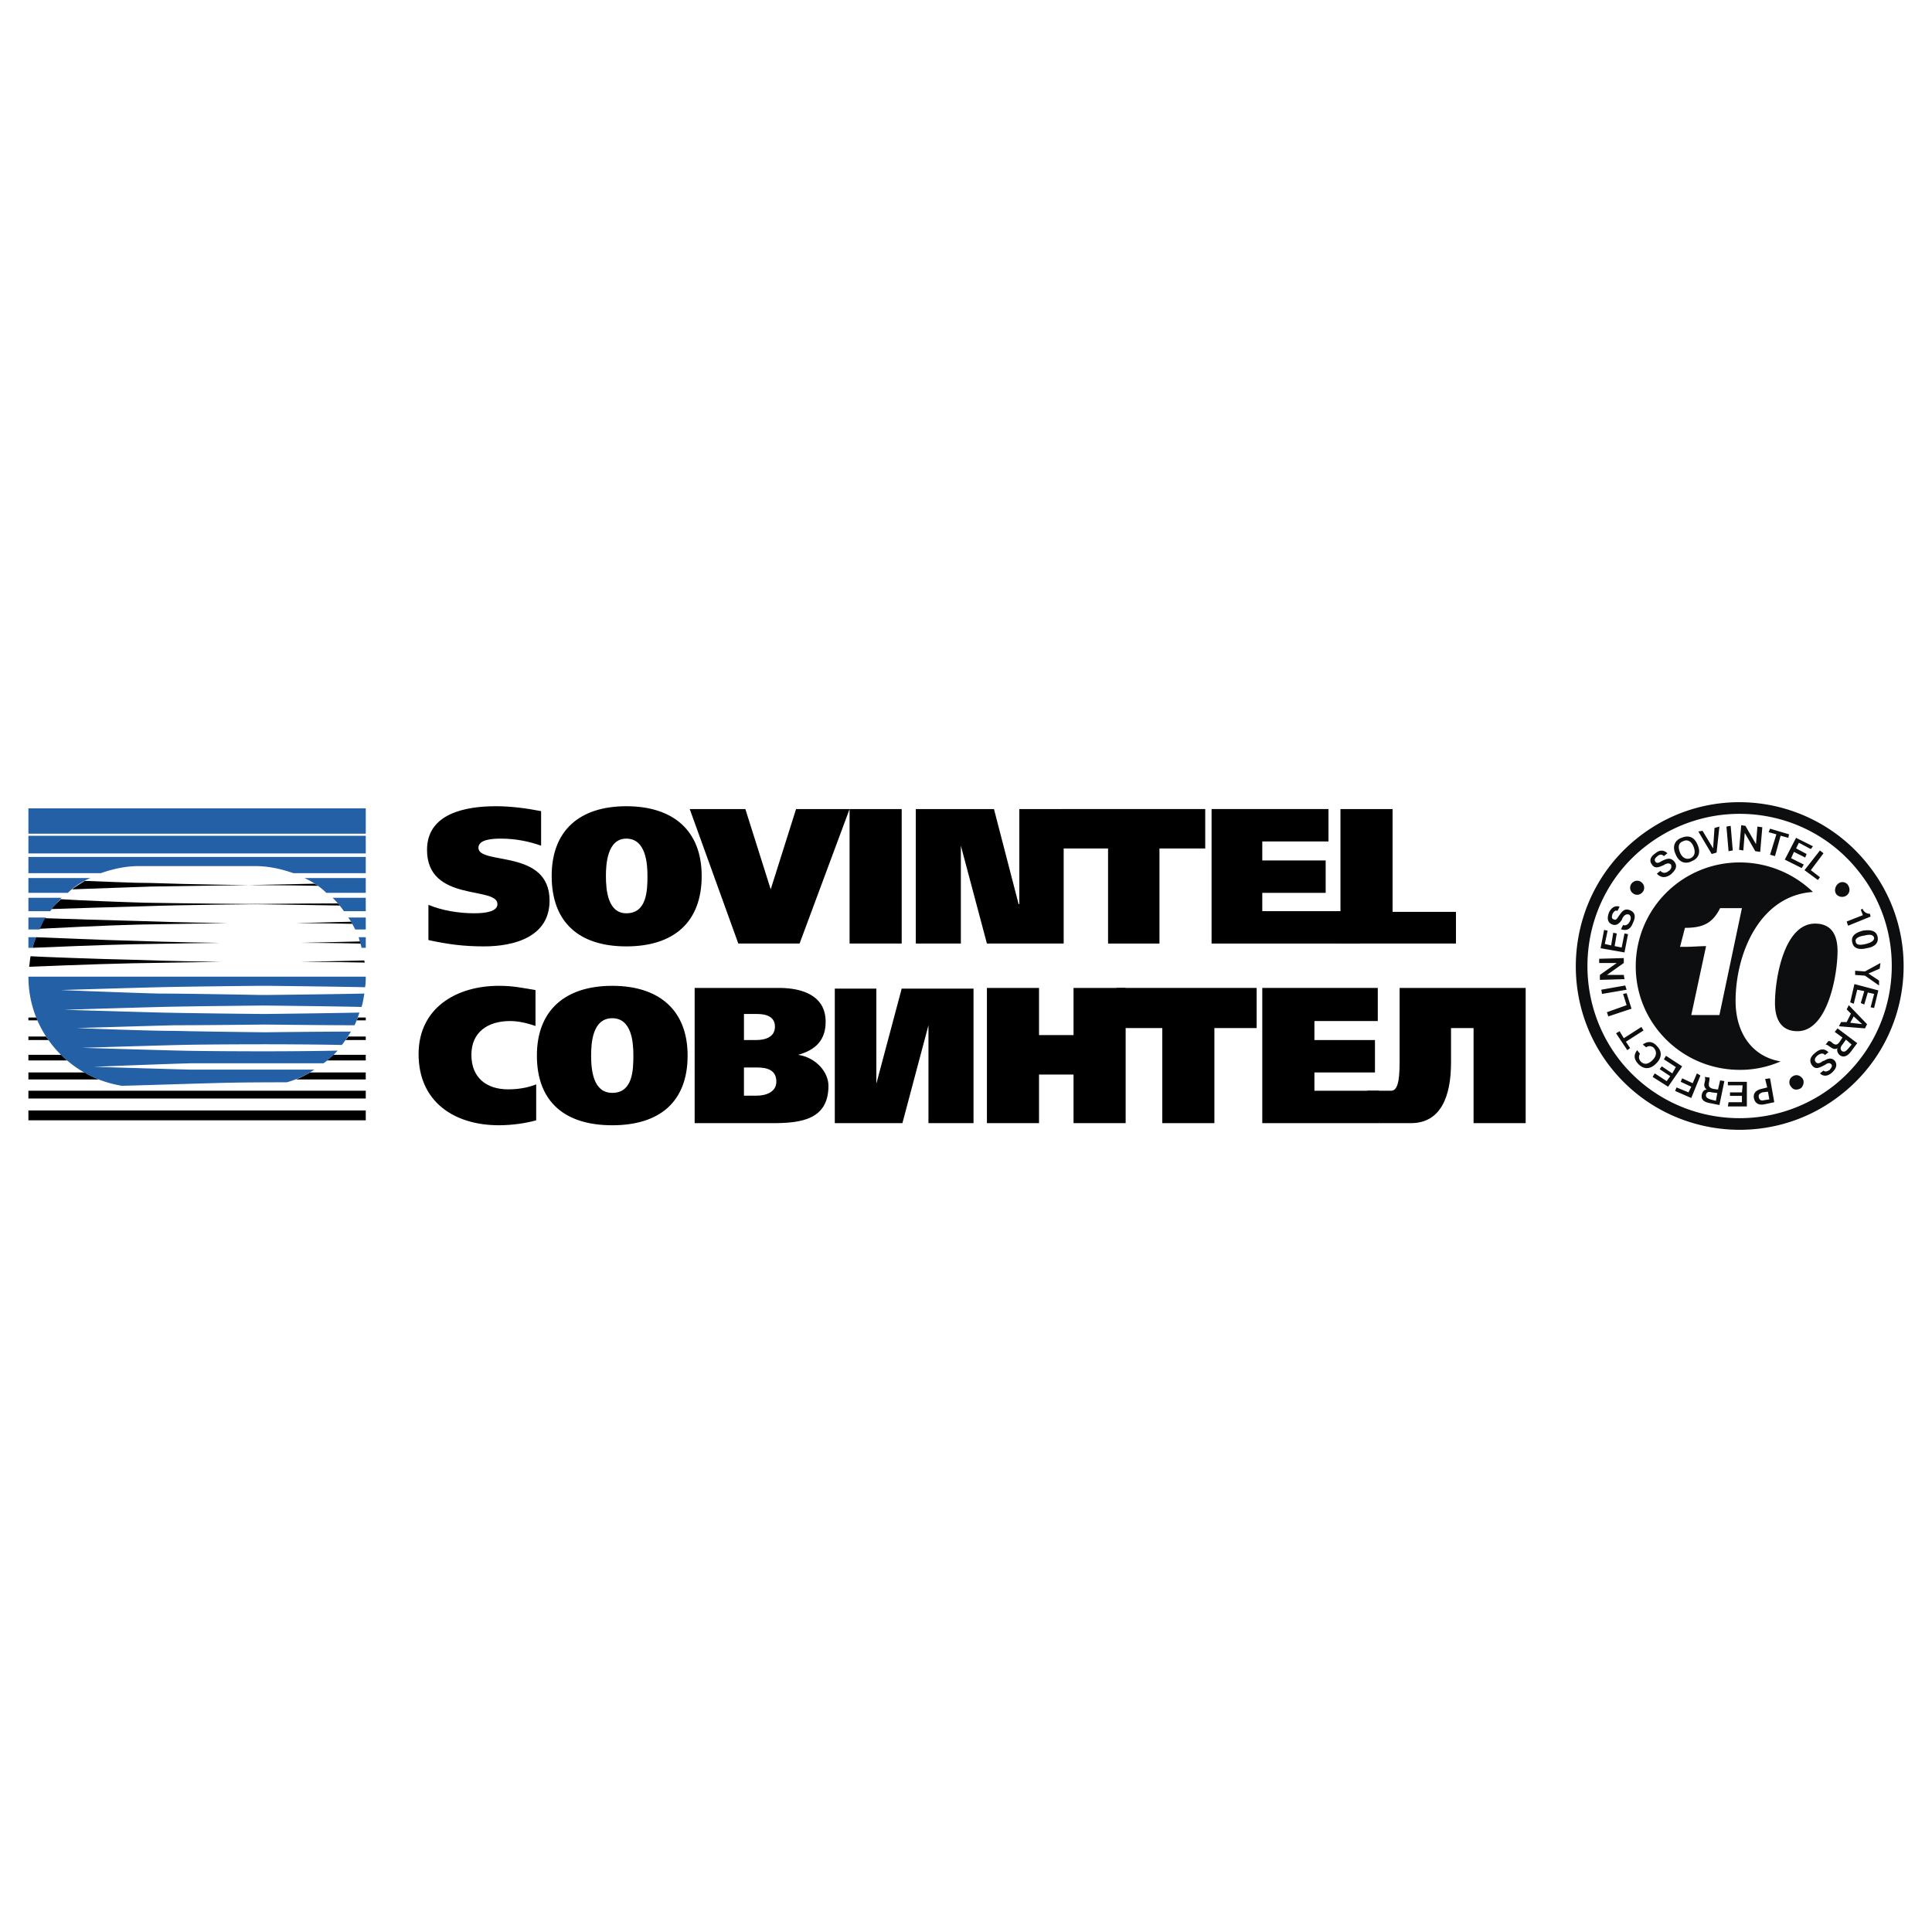 <svg xmlns="http://www.w3.org/2000/svg" width="2500" height="2500" viewBox="0 0 192.756 192.756"><g fill-rule="evenodd" clip-rule="evenodd"><path fill="#fff" d="M0 0h192.756v192.756H0V0z"/><path d="M53.987 80.929c-1.405-.281-3.021-.492-4.497-.492-3.021 0-6.886.703-6.886 4.356 0 5.27 7.026 3.584 7.026 5.411 0 .703-1.054.914-2.319.914-1.546 0-3.232-.281-4.567-.843v3.513c1.897.422 3.514.633 5.551.633 2.951 0 6.535-.914 6.535-4.567 0-5.2-7.097-3.513-7.097-5.27 0-.843 1.405-.914 2.248-.914 1.476 0 2.811.281 4.005.703v-3.444h.001zM70.007 87.394c0-4.497-2.811-6.956-7.518-6.956s-7.448 2.459-7.448 6.956c0 4.638 2.74 7.027 7.448 7.027s7.518-2.39 7.518-7.027zm-9.555 0c0-1.194.141-3.724 2.038-3.724 1.967 0 2.108 2.53 2.108 3.724 0 1.476-.07 3.724-2.108 3.724-1.827 0-2.038-2.249-2.038-3.724zM73.662 94.139h6.112l4.989-13.42h-5.34l-2.529 8.01-2.53-8.01h-5.551l4.849 13.42zM84.763 94.139h5.199v-13.42h-5.199v13.42zM91.368 94.139h4.497v-9.767l2.6 9.767h7.658v-13.42h-4.426v9.485h-.07l-2.459-9.485h-7.8v13.42z"/><path d="M120.246 80.719h-14.264v3.934h4.569v9.486h5.129v-9.486h4.566v-3.934zM120.879 94.139h14.756v-3.232h-9.697V89.08h6.324v-3.232h-6.324v-1.897h6.605v-3.232h-11.664v13.42z"/><path d="M133.738 94.139h11.524v-3.162h-6.324V80.719h-5.2v13.42zM53.496 108.191c-.914.352-1.827.492-2.811.492-2.108 0-3.654-1.125-3.654-3.443 0-2.248 1.616-3.371 3.865-3.371.843 0 1.687.209 2.53.49v-3.582c-1.335-.211-2.178-.422-3.654-.422-4.286 0-8.01 2.248-8.01 6.814 0 4.779 3.583 7.098 8.01 7.098 1.335 0 2.74-.211 3.724-.492v-3.584zM68.603 105.311c0-4.496-2.811-6.955-7.519-6.955s-7.518 2.459-7.518 6.955c0 4.639 2.811 6.957 7.518 6.957s7.519-2.319 7.519-6.957zm-9.627 0c0-1.264.141-3.723 2.108-3.723s2.108 2.459 2.108 3.723c0 1.477-.07 3.725-2.108 3.725-1.897-.001-2.108-2.249-2.108-3.725zM69.305 112.057h7.799c2.811 0 5.551-.352 5.551-3.725 0-1.334-1.195-2.811-3.021-3.092 1.756-.49 2.741-1.475 2.741-3.303 0-2.6-2.319-3.371-4.638-3.371h-8.432v13.491zm4.919-5.551h1.335c.914 0 1.897.211 1.897 1.406 0 1.053-1.054 1.404-1.968 1.404h-1.264v-2.81zm0-5.34h1.335c.914 0 1.757.281 1.757 1.264 0 1.055-.984 1.336-1.897 1.336h-1.194v-2.6h-.001zM107.107 103.273h-3.443v-4.707h-5.199v13.491h5.199v-4.848h3.443v4.848h5.2V98.566h-5.2v4.707z"/><path d="M125.377 98.566h-13.984v4.004h4.568v9.487h5.199v-9.487h4.217v-4.004zM125.938 112.057h11.664v-3.233h-6.463v-1.826h6.041v-3.232h-6.041v-1.897h6.322v-3.303h-11.523v13.491z"/><path d="M152.217 98.566h-12.576v6.885c0 1.617 0 3.373-.844 3.373h-2.389l1.193 3.232h3.162c2.951 0 4.006-2.6 4.006-6.043v-3.443h2.248v9.486h5.199v-13.49h.001zM97.129 112.057h-4.496v-9.768l-2.6 9.768h-6.745v-13.42h4.145v9.484l2.529-9.484h7.167v13.42zM2.834 110.791h33.658v.984H2.834v-.984zM2.834 108.824h33.658v.774H2.834v-.774zM30.94 106.998h5.551v.701h-6.956c.492-.209.914-.42 1.405-.701zm-28.106 0h5.621c.422.281.914.492 1.406.701H2.834v-.701zM33.259 105.24h3.232v.562h-3.865c.212-.21.422-.351.633-.562zm-30.425 0h3.303c.141.211.352.352.562.562H2.834v-.562zM34.735 103.414h1.757v.352h-2.038c.14-.141.211-.211.281-.352zm-31.901 0h1.757c.07.141.211.211.281.352H2.834v-.352zM35.719 101.518h.773v.281h-.914c.07-.07.07-.211.141-.281zm-32.885 0h.843c0 .07.071.211.071.281h-.914v-.281z"/><path d="M35.789 93.506h.703v1.055h-.422c-.07-.352-.211-.703-.281-1.055zm-32.955 0h.773c-.141.352-.281.703-.352 1.055h-.421v-1.055zM34.735 91.54h1.757v1.194h-1.054c-.211-.422-.422-.843-.703-1.194zm-31.901 0h1.757c-.21.351-.492.773-.632 1.194H2.834V91.54zM33.189 89.572h3.303v1.335h-2.179a10.166 10.166 0 0 0-1.124-1.335zm-30.355 0h3.303c-.352.421-.773.843-1.125 1.335H2.834v-1.335zM30.378 87.604h6.113v1.476h-3.935c-.632-.632-1.405-1.124-2.178-1.476zm-27.544 0h6.184a6.97 6.97 0 0 0-2.249 1.476H2.834v-1.476zM2.834 85.497h33.657v1.616h-7.237c-1.195-.422-2.459-.703-3.795-.703H13.866c-1.334 0-2.6.281-3.793.703H2.834v-1.616zM2.834 83.389h33.658v1.756H2.834v-1.756zM2.834 80.648h33.658v2.53H2.834v-2.53zM36.492 97.441c0 .352 0 .703-.071 1.055-3.162-.07-9.696-.141-9.696-.141h-.773s-7.308.07-10.118.141c-2.881.07-9.767.281-9.767.281s6.886.281 9.767.35c2.81 0 10.118.141 10.118.141h.773s6.464-.07 9.626-.141c-.071.422-.141.914-.281 1.336-3.092-.07-9.767-.141-9.767-.141s-7.308.07-10.188.141c-2.811.07-9.696.281-9.696.281s6.886.211 9.696.281c2.881.07 10.188.141 10.188.141s6.394-.07 9.556-.141c-.14.422-.281.844-.491 1.264-2.881 0-8.924-.07-8.924-.07s-6.184.07-8.994.07c-2.881.07-9.767.281-9.767.281s6.886.281 9.767.281c2.811.07 8.924.141 8.924.141s5.691-.07 8.643-.07c-.281.422-.562.914-.914 1.336-2.951-.07-7.659-.07-7.659-.07s-5.691 0-8.572.07c-2.881.07-9.697.281-9.697.281s6.815.211 9.697.279c2.881.072 8.502.072 8.502.072s4.286 0 7.307-.072a7.894 7.894 0 0 1-1.405 1.266h-5.902-7.308c-2.811.07-9.696.352-9.696.352s6.886.211 9.696.281h12.297a9.752 9.752 0 0 1-2.741 1.264c-1.124 0-4.497 0-6.886.07-2.74.07-9.134.281-9.696.281h.141c-5.27-.842-9.346-5.34-9.346-10.891h33.657z" fill="#2360a5"/><path d="M7.191 88.729c.352-.281.843-.562 1.265-.843 2.178.07 4.778.211 6.675.211 3.724.141 9.697.211 9.697.211s-5.973.07-9.697.141c-2.249.069-5.691.21-7.94.28zM5.153 90.696c.281-.351.562-.632.914-.983 2.248.141 5.973.281 8.361.351 3.724.07 11.875.141 11.875.141s-8.151.07-11.875.211c-2.74.069-7.167.209-9.275.28zM3.959 92.664c.21-.422.351-.773.562-1.054 1.968.071 6.604.211 9.416.281 3.724.141 8.783.21 8.783.21s-5.059.071-8.783.141c-3.163.07-8.503.351-9.978.422zM3.608 93.506c1.897.07 6.604.281 9.556.352 3.654.141 8.783.211 8.783.211s-5.129.07-8.783.141c-3.091.07-8.291.281-9.907.352.07-.353.21-.704.351-1.056zM2.905 96.457c.07-.352.07-.702.141-1.053 1.124.07 6.886.281 10.188.352 3.724.14 8.783.21 8.783.21s-5.059.07-8.783.14c-3.654.071-10.329.351-10.329.351z"/><path d="M31.362 88.167c.14.07.281.141.351.211-3.373-.07-7.026-.07-7.026-.07s3.443-.071 6.675-.141zM33.892 90.345c-3.935-.07-9.134-.141-9.134-.141s4.989-.07 8.923-.07c.07.07.14.07.211.211zM35.016 91.961c-2.881.07-5.551.14-5.551.14s2.74 0 5.691.071c-.07-.071-.07-.141-.14-.211zM35.929 93.928c-3.021.07-5.902.141-5.902.141s2.951 0 5.972.07c-.07-.07-.07-.14-.07-.211zM36.421 96.036c-.07-.07-.07-.141-.07-.211l-6.324.141s3.162 0 6.394.07z"/><path d="M183.332 94.885c0 2.385-.98 7.998-3.998 7.998-1.473 0-2.244-.982-2.244-2.807 0-2.455.912-7.927 3.998-7.927 1.683 0 2.244 1.192 2.244 2.736zm-5.682 11.013a10.056 10.056 0 0 1-4.068.842c-5.754 0-10.383-4.629-10.383-10.312a10.358 10.358 0 0 1 10.383-10.382c2.805 0 5.4 1.122 7.295 2.946-5.332.351-7.717 6.173-7.717 10.874 0 3.157 1.613 5.542 4.49 6.032zm-6.103-4.628l2.246-10.664h-2.176c-.771 1.543-1.754 1.964-3.508 1.964l-.49 1.895h.561c.701 0 1.402-.07 2.035-.07l-1.475 6.876h2.807v-.001zm-5.893-14.383c.141.14.42.351.842 0 .141-.07.35-.351.211-.631-.211-.21-.492-.07-.633 0-.068.07-.139.07-.279.14-.352.14-.701.281-.982-.14-.422-.561.141-.982.35-1.123.492-.421.912-.281 1.193 0l-.35.281c-.281-.281-.562-.07-.633 0-.07.07-.42.281-.211.561.141.211.422.07.633-.07.561-.281.912-.351 1.262.07.422.561-.07.982-.35 1.263-.701.491-1.123.21-1.404-.07l.351-.281zm1.543-1.613c.49 1.122 1.402.771 1.613.631.211-.07 1.053-.491.562-1.614-.492-1.192-1.404-.772-1.615-.702-.208.071-1.12.492-.56 1.685zm.422-.211c-.141-.351-.281-.912.279-1.122.562-.281.912.14 1.053.491.141.351.281.912-.281 1.193-.561.21-.912-.211-1.051-.562zm3.297-.421l-1.053-1.753-.42.07 1.332 2.245.49-.141.281-2.596-.49.141-.14 2.034zm1.754-2.245l.209 2.455-.42.07-.211-2.456.422-.069zm1.262 2.456l-.42-.07.211-2.456.42.07 1.053 1.824.141-1.754.49.07-.211 2.456-.49-.07-1.053-1.824-.141 1.754zm2.525-1.824l.141-.351 1.895.561-.07.351-.771-.21-.561 2.035-.492-.14.631-2.035-.773-.211zm3.789 2.175l-.141.351-1.123-.561-.279.631 1.262.631-.209.351-1.686-.842 1.123-2.175 1.684.842-.211.281-1.191-.631-.281.561 1.052.561zm1.332 2.315l-.912-.702 1.264-1.684-.352-.281-1.543 1.964 1.334.982.209-.279zm4.07 3.227l.209.562-1.613.631.141.42 2.246-.912-.07-.281a.773.773 0 0 1-.703-.421v-.07l-.21.071zm.209 2.104c.492-.07 1.334-.14 1.475.632.141.771-.562 1.052-1.123 1.122-.49.141-1.262.141-1.402-.561-.211-.772.56-1.052 1.05-1.193zm.282 1.333c.842-.21.842-.491.842-.631-.07-.141-.141-.421-.982-.211-.912.141-.912.491-.842.631-.001.141.14.422.982.211zm1.334 3.649v.49l-1.404-.982-.982-.07v-.42l.982.07 1.543-.842-.07.561-1.121.49 1.052.703zm-1.123 1.191l.631.141-.35 1.334.35.068.422-1.754-2.387-.631-.42 1.824.352.141.35-1.402.701.139-.35 1.193.35.141.351-1.194zm-1.684 2.106l-.422.842h-.561l-.211.42 2.596.211.211-.42-1.824-1.895-.211.42.422.422zm.281.279l.84.773-1.191-.141.351-.632zm-1.615 1.194l-.279.352.771.561-.281.42c-.281.422-.49.281-.701.141-.211-.209-.281-.209-.42-.209l-.281.35c.141 0 .211.07.42.211.211.141.492.352.771.141-.07.141-.07.42.211.701.492.352.912-.07 1.123-.35l.631-.844-1.965-1.474zm1.404 1.613l-.352.422c-.141.141-.35.42-.631.211-.211-.211-.07-.492.07-.633l.35-.49.563.49zm-2.666 1.053c-.07-.141-.352-.281-.771.07-.141.141-.352.352-.141.631.211.211.42.07.561 0a.536.536 0 0 1 .281-.141c.352-.209.701-.35 1.053 0 .42.562-.141 1.053-.281 1.193-.49.422-.912.352-1.193.07l.352-.281c.211.211.492 0 .631-.07 0-.07.352-.35.141-.561s-.42-.07-.631.07c-.562.281-.912.49-1.264.07-.42-.562-.07-.982.281-1.264.631-.561 1.053-.35 1.334-.07l-.353.283zm-5.05 4.699l-.422-2.385-.49.07.209.842-.561.141c-.631.141-.842.492-.771.912.141.701.701.701 1.053.631l.982-.211zm-.493-.279l-.49.07c-.211.07-.492.07-.561-.281-.07-.35.209-.42.35-.49l.561-.07.14.771zm-2.734-.352v.631h-1.334l-.07.422h1.895v-2.455h-1.895v.35h1.473l-.068.703H172.6v.35h1.193v-.001zm-1.754-1.473l-.422-.07-.211.912-.49-.07c-.492-.141-.422-.352-.422-.561.07-.352.07-.422.07-.562l-.49-.068c.07.139.07.209 0 .561-.07.211-.07.49.209.701-.209 0-.42.141-.49.49-.141.633.422.771.701.842l1.053.211.492-2.386zm-.844 1.965l-.561-.141c-.141-.07-.49-.141-.42-.492.068-.279.35-.279.561-.209l.561.07-.141.772zm-2.455-1.404l-.279.562-1.193-.492-.141.352 1.613.701.912-2.244-.35-.211-.422.982-1.053-.492-.141.352 1.054.49zm-3.156-1.754l.211-.279 1.051.701.352-.631-1.191-.771.209-.352 1.613 1.053-1.402 2.033-1.543-.98.211-.352 1.191.771.352-.49-1.054-.703zm-1.684-2.455c.281-.211.842-.49 1.402.141.141.141.842.842-.07 1.754-.701.701-1.332.49-1.754.07-.631-.631-.35-1.123-.139-1.402l.279.35c-.07.141-.209.422.07.771.422.422.842.211 1.193-.141.42-.42.42-.84.141-1.191-.281-.281-.633-.211-.773-.07l-.349-.282zm-1.263.351l-.279.211-1.123-1.684.352-.211.42.701 1.754-1.123.211.352-1.754 1.121.419.633zm-.35-5.472l.49 1.543-2.314.771-.141-.42 1.965-.701-.352-1.123.352-.07zm-2.525-.35l2.385-.422.141.422-2.455.42-.071-.42zm.56-1.474l1.684-1.191v-.492l-2.455.07v.422h1.754l-1.684 1.191v.492l2.455-.07-.07-.422h-1.684zm.631-4.209l.352.07-.211 1.263.701.14.281-1.403.352.07-.352 1.824-2.385-.421.35-1.824.352.07-.281 1.333.633.141.208-1.263zm.772-.351c.422.14.912.14 1.193-.631.211-.421.352-.982-.281-1.263-.561-.21-.771.07-1.121.561-.141.21-.281.491-.492.351-.35-.07-.141-.491-.141-.562.07-.07.211-.421.492-.28l.211-.421c-.352-.141-.771 0-1.053.561-.07.21-.352.912.281 1.192.49.21.771-.14.98-.421.07-.14.07-.21.141-.281.07-.14.281-.351.562-.28.279.14.209.491.139.631-.209.491-.561.491-.701.42l-.21.423zm1.754-9.19c7.156-5.612 17.398-4.279 22.941 2.807 5.611 7.085 4.35 17.398-2.807 22.939-7.086 5.543-17.398 4.279-22.939-2.805-5.543-7.086-4.279-17.399 2.805-22.941zm19.433 24.834c6.594-5.191 7.787-14.731 2.596-21.326-5.121-6.594-14.662-7.787-21.326-2.596-6.596 5.121-7.717 14.732-2.596 21.326 5.191 6.596 14.73 7.719 21.326 2.596zM163.83 89.062a.677.677 0 0 0 0-.982.679.679 0 0 0-.982 0 .677.677 0 0 0 0 .982c.281.28.701.28.982 0zm14.873 19.362c-.281-.279-.211-.771.07-.98.35-.281.771-.211 1.053.139.209.281.139.701-.141.982-.351.21-.773.21-.982-.141zm5.611-19.152c.281-.28.281-.701 0-1.052a.677.677 0 0 0-.982 0c-.279.28-.35.771-.07 1.052a.762.762 0 0 0 1.052 0z" fill="#0c0e0f"/></g></svg>